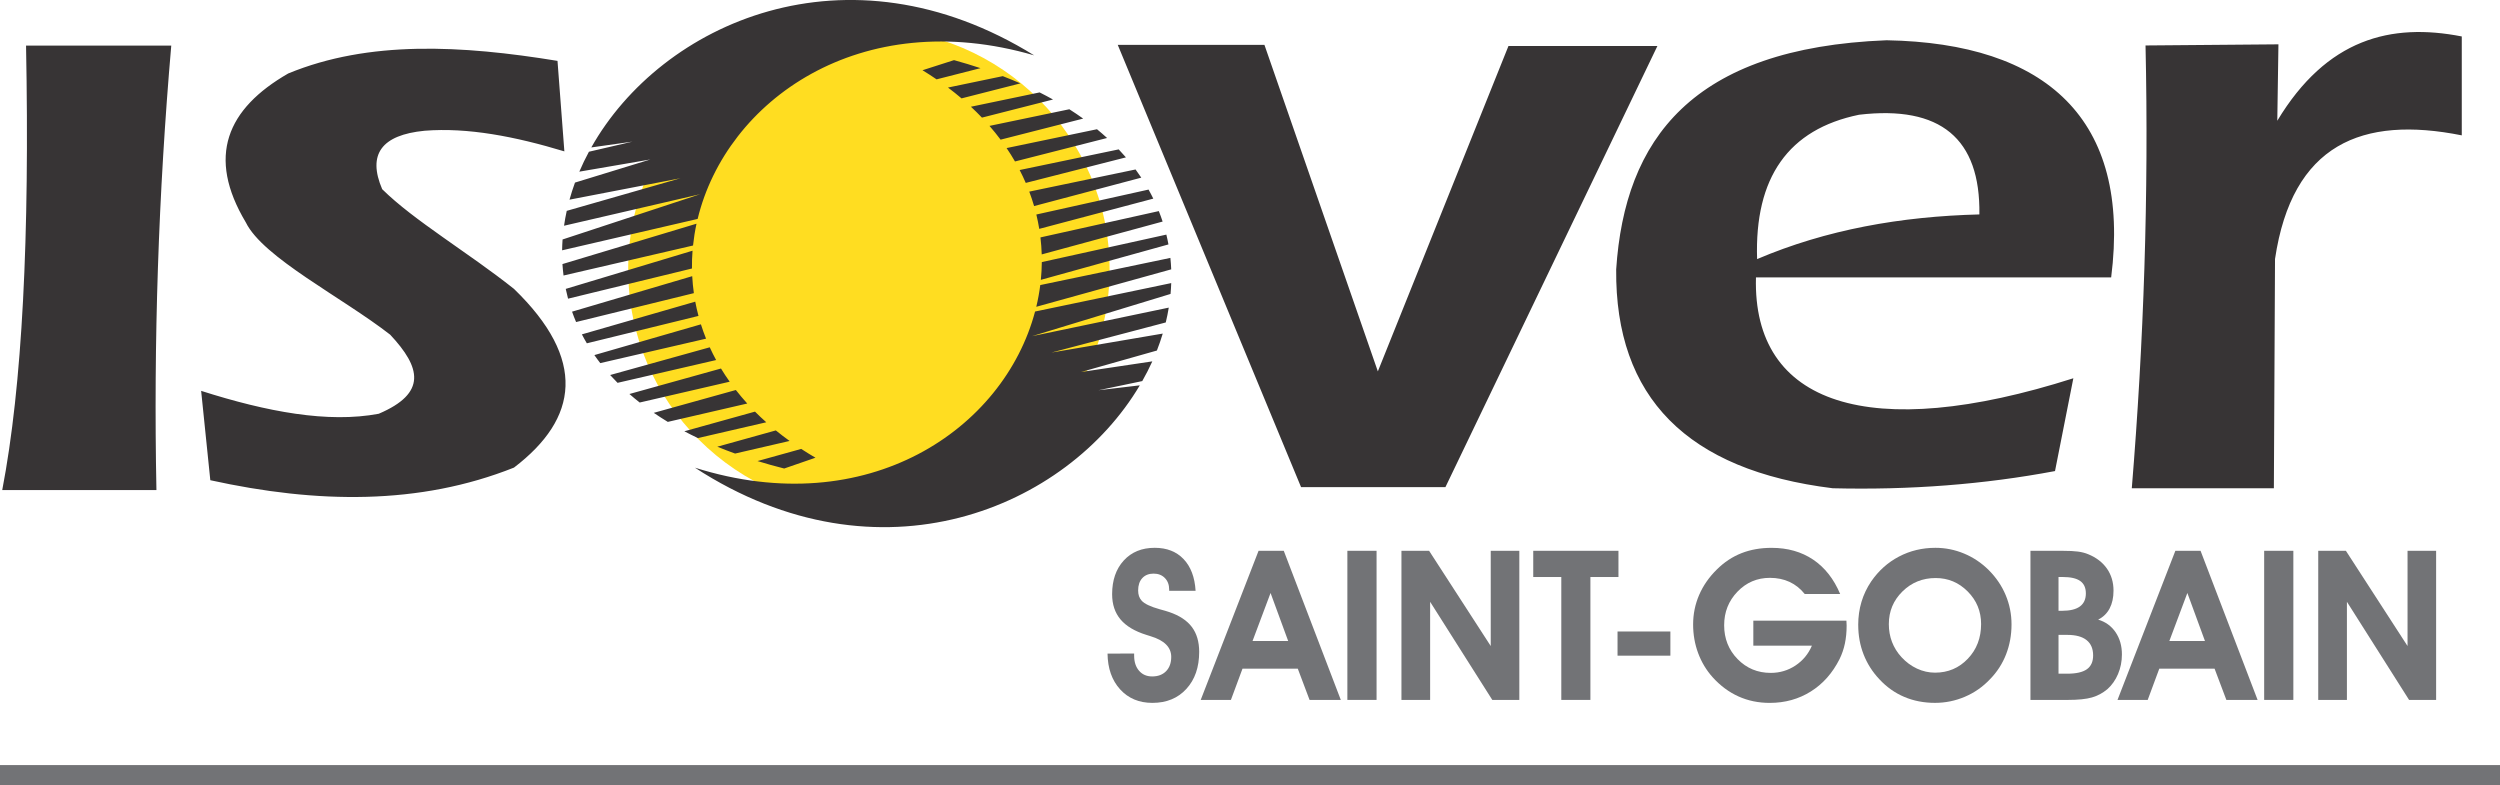<?xml version="1.0" encoding="UTF-8"?>
<!DOCTYPE svg PUBLIC "-//W3C//DTD SVG 1.1//EN" "http://www.w3.org/Graphics/SVG/1.1/DTD/svg11.dtd">
<!-- Creator: CorelDRAW 2019 (64 Bit) -->
<svg xmlns="http://www.w3.org/2000/svg" xml:space="preserve" width="60.056mm" height="18.863mm" version="1.1" style="shape-rendering:geometricPrecision; text-rendering:geometricPrecision; image-rendering:optimizeQuality; fill-rule:evenodd; clip-rule:evenodd"
viewBox="0 0 1922 603.68"
 xmlns:xlink="http://www.w3.org/1999/xlink"
 xmlns:xodm="http://www.corel.com/coreldraw/odm/2003">
 <defs>
  <style type="text/css">
   <![CDATA[
    .fil1 {fill:#373435}
    .fil0 {fill:#FFDD21}
    .fil2 {fill:#727376;fill-rule:nonzero}
   ]]>
  </style>
 </defs>
 <g id="Camada_x0020_1">
  <g id="_2643023568960">
   <path class="fil0" d="M668.01 22.17c101.91,0 185.05,83.13 185.05,185.06 0,101.92 -83.13,185.06 -185.05,185.06 -101.93,0 -185.06,-83.13 -185.06,-185.06 0,-101.93 83.13,-185.06 185.06,-185.06z"/>
   <path class="fil1" d="M1649.48 34.95c2.54,114.66 -1.35,228.06 -10.56,340.42l109.23 0 0.88 -176.26c13.17,-88.39 66.98,-110.35 143.58,-95.05l0 -76.04c-54.47,-10.66 -103.8,1.72 -141.83,64.81l0.88 -58.75 -102.18 0.87zm-26.42 178.34c15.52,-122.02 -50.18,-180.12 -172.65,-182.34 -149.92,5.86 -201.3,76.34 -207.89,176.17 -0.88,98.36 54.62,154.45 166.48,168.25 59.32,1.47 116.28,-2.94 170.89,-13.21l14.1 -71.35c-156.5,49.91 -246.64,20.55 -244.01,-77.52l273.08 0zm-272.2 -14.1c-2.05,-62.83 24.08,-99.83 78.4,-110.98 62.54,-7.34 93.37,18.2 92.49,76.64 -60.27,1.53 -117.66,11.67 -170.89,34.34zm-491.53 -164.72l112.76 0 87.2 251.05 100.42 -250.17 114.51 0 -162.97 339.14 -111 0 -140.93 -340.01zm-325.09 325.08c132.93,41.95 237.53,-29.6 261.52,-120.04l104.68 -21.87c-0.1,2.78 -0.26,5.56 -0.52,8.34l-106.51 32.48 105.14 -21.96c-0.63,3.82 -1.39,7.62 -2.31,11.4l-87.94 23.16 85.62 -14.6c-1.32,4.38 -2.81,8.72 -4.5,13.03l-58.33 16.52 54.81 -8.19c-2.32,5.13 -4.91,10.19 -7.73,15.16l-33.67 7.04 31.77 -3.77c-55.87,94.29 -199.72,155.83 -342.04,63.29zm262.46 -123.68c1.32,-5.52 2.34,-11.09 3.05,-16.71l100.04 -20.89c0.3,2.93 0.52,5.86 0.64,8.81l-103.73 28.78zm3.5 -20.71c0.45,-4.54 0.7,-9.09 0.75,-13.67l95.74 -21.12c0.61,2.51 1.16,5.02 1.62,7.55l-98.1 27.23zm0.68 -19.57c-0.13,-4.36 -0.47,-8.71 -0.98,-13.07l91 -20.23c1.06,2.67 2.05,5.34 2.92,8.05l-92.95 25.26zm-1.9 -19.63c-0.6,-3.69 -1.36,-7.36 -2.24,-11.03l86.27 -19.18c1.28,2.31 2.52,4.63 3.65,6.96l-87.69 23.25zm-3.97 -17.53c-1.08,-3.72 -2.32,-7.42 -3.71,-11.11l81.72 -17.03c1.53,2.08 3.01,4.17 4.4,6.29l-82.41 21.85zm-6.41 -17.81c-1.43,-3.32 -2.99,-6.62 -4.69,-9.9l76.15 -15.87c1.92,2.02 3.78,4.07 5.56,6.14l-77.02 19.63zm-8.27 -16.48c-2,-3.47 -4.15,-6.89 -6.46,-10.3l69.5 -14.48c2.69,2.21 5.27,4.46 7.76,6.73l-70.8 18.05zm-11.06 -16.76c-2.67,-3.58 -5.52,-7.1 -8.55,-10.59l61.39 -12.79c3.69,2.35 7.23,4.74 10.64,7.18l-63.48 16.19zm-14.34 -16.94c-2.69,-2.83 -5.53,-5.62 -8.48,-8.38l52.82 -11.01c3.53,1.78 6.97,3.6 10.3,5.46l-54.64 13.92zm-15.7 -14.8c-3.33,-2.83 -6.79,-5.61 -10.41,-8.33l42.12 -8.77c4.65,1.8 9.17,3.65 13.54,5.57l-45.24 11.53zm-19.19 -14.63c-3.49,-2.39 -7.09,-4.73 -10.82,-7.01l24.23 -7.77c7.04,1.94 13.83,4 20.37,6.17l-33.78 8.61zm75.15 -18.41c-133.82,-39.05 -236.84,34.77 -258.84,125.71l-104.19 24.14c0.04,-2.78 0.14,-5.56 0.35,-8.34l105.77 -34.81 -104.64 24.25c0.55,-3.83 1.23,-7.64 2.07,-11.44l87.41 -25.07 -85.28 16.47c1.23,-4.41 2.62,-8.78 4.21,-13.13l57.95 -17.78 -54.62 9.38c2.21,-5.18 4.68,-10.29 7.39,-15.32l33.5 -7.78 -31.68 4.47c53.8,-95.49 196.27,-160.16 340.58,-70.73zm-259.7 129.37c-1.2,5.54 -2.09,11.14 -2.68,16.78l-99.56 23.07c-0.37,-2.93 -0.65,-5.86 -0.84,-8.8l103.08 -31.04zm-3.06 20.78c-0.36,4.54 -0.5,9.11 -0.44,13.68l-95.26 23.2c-0.66,-2.5 -1.26,-5 -1.78,-7.52l97.48 -29.36zm-0.25 19.58c0.23,4.36 0.66,8.7 1.26,13.05l-90.54 22.21c-1.12,-2.65 -2.16,-5.3 -3.1,-7.98l92.38 -27.28zm2.33 19.59c0.69,3.66 1.52,7.32 2.49,10.97l-85.83 21.05c-1.34,-2.27 -2.62,-4.56 -3.81,-6.87l87.16 -25.15zm4.36 17.43c1.16,3.69 2.48,7.37 3.95,11.02l-81.33 18.8c-1.57,-2.04 -3.1,-4.1 -4.53,-6.18l81.91 -23.64zm6.79 17.66c1.5,3.29 3.14,6.55 4.9,9.8l-75.78 17.52c-1.96,-1.98 -3.87,-3.99 -5.69,-6.01l76.57 -21.31zm8.64 16.3c2.07,3.42 4.3,6.8 6.68,10.15l-69.17 16c-2.74,-2.15 -5.38,-4.33 -7.91,-6.55l70.4 -19.59zm11.43 16.53c2.74,3.51 5.67,6.98 8.77,10.39l-61.09 14.12c-3.74,-2.27 -7.33,-4.58 -10.79,-6.95l63.11 -17.56zm14.71 16.62c2.76,2.78 5.65,5.5 8.67,8.19l-52.57 12.15c-3.57,-1.71 -7.04,-3.44 -10.41,-5.23l54.32 -15.11zm16.02 14.45c3.38,2.76 6.91,5.45 10.59,8.1l-41.91 9.69c-4.69,-1.7 -9.24,-3.45 -13.66,-5.27l44.98 -12.52zm19.51 14.21c3.53,2.31 7.18,4.57 10.96,6.78l-24.05 8.3c-7.08,-1.79 -13.91,-3.7 -20.5,-5.73l33.59 -9.34zm-187.36 -298.33l5.28 69.59c-37.88,-11.45 -74.28,-18.51 -107.47,-15.86 -33.17,3.23 -44.04,18.2 -32.59,44.93 24.51,24.23 65.63,48.3 101.3,76.63 56.07,54.25 49.61,99.61 0,137.42 -72.67,28.92 -151.37,27.75 -233.44,9.69l-7.05 -68.7c50.65,16.15 97.64,24.96 136.54,17.61 37.16,-15.85 32.46,-35.52 8.81,-60.78 -37,-28.78 -97.78,-59.32 -110.99,-86.32 -30.31,-50.66 -14.6,-87.37 32.6,-114.52 62.02,-25.57 133.23,-21.74 207.01,-9.68zm-408.58 -11.74l111.64 0c-9.87,113.91 -13.67,227.82 -11.4,341.73l-118.55 0c15.41,-80.11 21.14,-194.8 18.31,-341.73z"/>
   <polygon class="fil2" points="1922,603.68 -0,603.68 -0,588.19 1922,588.19 "/>
   <path class="fil2" d="M851.46 502.5l20.47 -0.08 0 1.65c0,4.83 1.26,8.7 3.78,11.61 2.52,2.91 5.88,4.37 10.08,4.37 4.51,0 8.08,-1.35 10.71,-4.05 2.62,-2.7 3.94,-6.37 3.94,-10.99 0,-7.4 -5.3,-12.7 -15.91,-15.9 -1.37,-0.42 -2.44,-0.76 -3.23,-1.02 -8.92,-2.78 -15.53,-6.74 -19.84,-11.85 -4.3,-5.12 -6.46,-11.59 -6.46,-19.41 0,-10.76 2.98,-19.4 8.94,-25.91 5.96,-6.51 13.9,-9.76 23.82,-9.76 9.29,0 16.69,2.9 22.2,8.7 5.51,5.8 8.58,13.92 9.21,24.37l-20.31 0 0 -0.94c0,-3.67 -1.1,-6.64 -3.31,-8.9 -2.2,-2.26 -5.09,-3.39 -8.66,-3.39 -3.67,0 -6.58,1.16 -8.7,3.47 -2.13,2.31 -3.19,5.46 -3.19,9.45 0,1.68 0.22,3.16 0.67,4.45 0.44,1.29 1.14,2.45 2.09,3.5 2.15,2.37 6.77,4.54 13.86,6.54 3.15,0.84 5.56,1.55 7.24,2.13 7.88,2.68 13.69,6.51 17.44,11.5 3.75,4.99 5.63,11.36 5.63,19.13 0,11.81 -3.28,21.3 -9.84,28.46 -6.56,7.17 -15.27,10.75 -26.14,10.75 -10.24,0 -18.5,-3.47 -24.8,-10.39 -6.3,-6.93 -9.53,-16.08 -9.68,-27.48z"/>
   <path class="fil2" d="M990.35 492.81l-13.54 -36.93 -13.86 36.93 27.4 0zm-35.12 21.26l-8.9 24.02 -23.22 0 44.48 -114.64 19.37 0 43.85 114.64 -24.02 0 -9.05 -24.02 -42.52 0z"/>
   <polygon class="fil2" points="1035.86,423.45 1058.3,423.45 1058.3,538.09 1035.86,538.09 "/>
   <polygon class="fil2" points="1099.48,538.09 1077.43,538.09 1077.43,423.45 1098.69,423.45 1146.08,496.67 1146.08,423.45 1168.06,423.45 1168.06,538.09 1147.27,538.09 1099.48,462.66 "/>
   <polygon class="fil2" points="1244.27,423.45 1244.27,443.61 1222.7,443.61 1222.7,538.09 1200.33,538.09 1200.33,443.61 1178.76,443.61 1178.76,423.45 "/>
   <polygon class="fil2" points="1284.19,504.08 1243.56,504.08 1243.56,485.49 1284.19,485.49 "/>
   <path class="fil2" d="M1419.53 477.15c0,0.42 0.03,1.06 0.08,1.93 0.05,0.87 0.08,1.51 0.08,1.93 0,4.93 -0.45,9.51 -1.34,13.74 -0.89,4.22 -2.26,8.2 -4.09,11.93 -5.41,10.76 -12.77,19.07 -22.09,24.92 -9.32,5.85 -19.85,8.78 -31.61,8.78 -8.66,0 -16.67,-1.65 -24.01,-4.96 -7.35,-3.31 -13.96,-8.22 -19.84,-14.72 -4.88,-5.46 -8.61,-11.65 -11.18,-18.58 -2.57,-6.93 -3.86,-14.28 -3.86,-22.05 0,-7.98 1.55,-15.55 4.64,-22.71 3.1,-7.17 7.64,-13.69 13.62,-19.57 5.67,-5.62 11.98,-9.79 18.94,-12.52 6.95,-2.73 14.66,-4.09 23.11,-4.09 12.33,0 22.99,3.02 31.97,9.06 8.97,6.03 15.9,14.85 20.78,26.45l-27.24 0c-3.31,-4.14 -7.21,-7.25 -11.69,-9.33 -4.49,-2.07 -9.52,-3.11 -15.08,-3.11 -9.82,0 -18.14,3.54 -24.96,10.63 -6.83,7.09 -10.23,15.69 -10.23,25.83 0,10.29 3.45,18.96 10.35,26.02 6.9,7.06 15.39,10.59 25.47,10.59 6.98,0 13.32,-1.89 19.01,-5.67 5.7,-3.78 9.91,-8.87 12.64,-15.27l-45.04 0 0 -19.21 71.57 0z"/>
   <path class="fil2" d="M1452.13 479.74c0,4.93 0.81,9.53 2.44,13.78 1.63,4.25 4.04,8.14 7.25,11.65 3.52,3.83 7.5,6.78 11.97,8.86 4.46,2.07 9.08,3.11 13.86,3.11 10.03,0 18.44,-3.57 25.23,-10.71 6.8,-7.13 10.19,-16.03 10.19,-26.69 0,-9.76 -3.42,-18.09 -10.27,-24.99 -6.85,-6.91 -15.08,-10.36 -24.68,-10.36 -10.02,0 -18.53,3.44 -25.51,10.31 -6.98,6.88 -10.47,15.22 -10.47,25.04zm-23.54 0.79c0,-6.3 0.84,-12.24 2.52,-17.84 1.68,-5.59 4.18,-10.83 7.48,-15.71 5.67,-8.24 12.78,-14.61 21.34,-19.09 8.55,-4.49 17.9,-6.73 28.03,-6.73 7.61,0 14.94,1.47 22.01,4.41 7.06,2.94 13.37,7.16 18.93,12.67 5.72,5.72 10.08,12.15 13.07,19.29 2.99,7.14 4.49,14.64 4.49,22.52 0,8.19 -1.41,15.88 -4.21,23.07 -2.81,7.19 -6.94,13.57 -12.4,19.13 -5.51,5.82 -11.92,10.3 -19.25,13.42 -7.32,3.12 -14.97,4.69 -22.95,4.69 -8.56,0 -16.43,-1.52 -23.62,-4.57 -7.19,-3.04 -13.57,-7.56 -19.13,-13.54 -5.35,-5.67 -9.41,-12.04 -12.16,-19.1 -2.76,-7.06 -4.13,-14.6 -4.13,-22.63z"/>
   <path class="fil2" d="M1582.59 517.93l6.77 0c6.82,0 11.83,-1.14 15.04,-3.42 3.2,-2.29 4.8,-5.82 4.8,-10.59 0,-5.2 -1.68,-9.13 -5.04,-11.81 -3.36,-2.68 -8.3,-4.01 -14.8,-4.01l-6.77 0 0 29.84zm0 -48.34l2.59 0c6.2,0 10.82,-1.11 13.86,-3.35 3.04,-2.23 4.57,-5.58 4.57,-10.04 0,-4.3 -1.45,-7.48 -4.33,-9.53 -2.89,-2.05 -7.37,-3.07 -13.46,-3.07l-3.23 0 0 25.98zm-21.58 68.5l0 -114.63 24.64 0c4.99,0 8.95,0.19 11.89,0.59 2.94,0.39 5.54,1.07 7.8,2.01 6.3,2.57 11.13,6.27 14.49,11.1 3.36,4.83 5.04,10.47 5.04,16.93 0,5.35 -1,9.92 -2.99,13.7 -1.99,3.78 -4.93,6.64 -8.82,8.58 5.67,1.68 10.13,4.91 13.39,9.68 3.25,4.78 4.88,10.47 4.88,17.09 0,5.35 -1,10.38 -2.99,15.08 -2,4.7 -4.75,8.59 -8.27,11.69 -3.51,2.94 -7.45,5.04 -11.81,6.3 -4.36,1.26 -10.53,1.89 -18.5,1.89l-28.74 0z"/>
   <path class="fil2" d="M1695.18 492.81l-13.54 -36.93 -13.85 36.93 27.4 0zm-35.12 21.26l-8.9 24.02 -23.22 0 44.48 -114.64 19.37 0 43.85 114.64 -24.01 0 -9.06 -24.02 -42.52 0z"/>
   <polygon class="fil2" points="1740.69,423.45 1763.13,423.45 1763.13,538.09 1740.69,538.09 "/>
   <polygon class="fil2" points="1804.31,538.09 1782.26,538.09 1782.26,423.45 1803.52,423.45 1850.92,496.67 1850.92,423.45 1872.89,423.45 1872.89,538.09 1852.1,538.09 1804.31,462.66 "/>
  </g>
 </g>
</svg>
